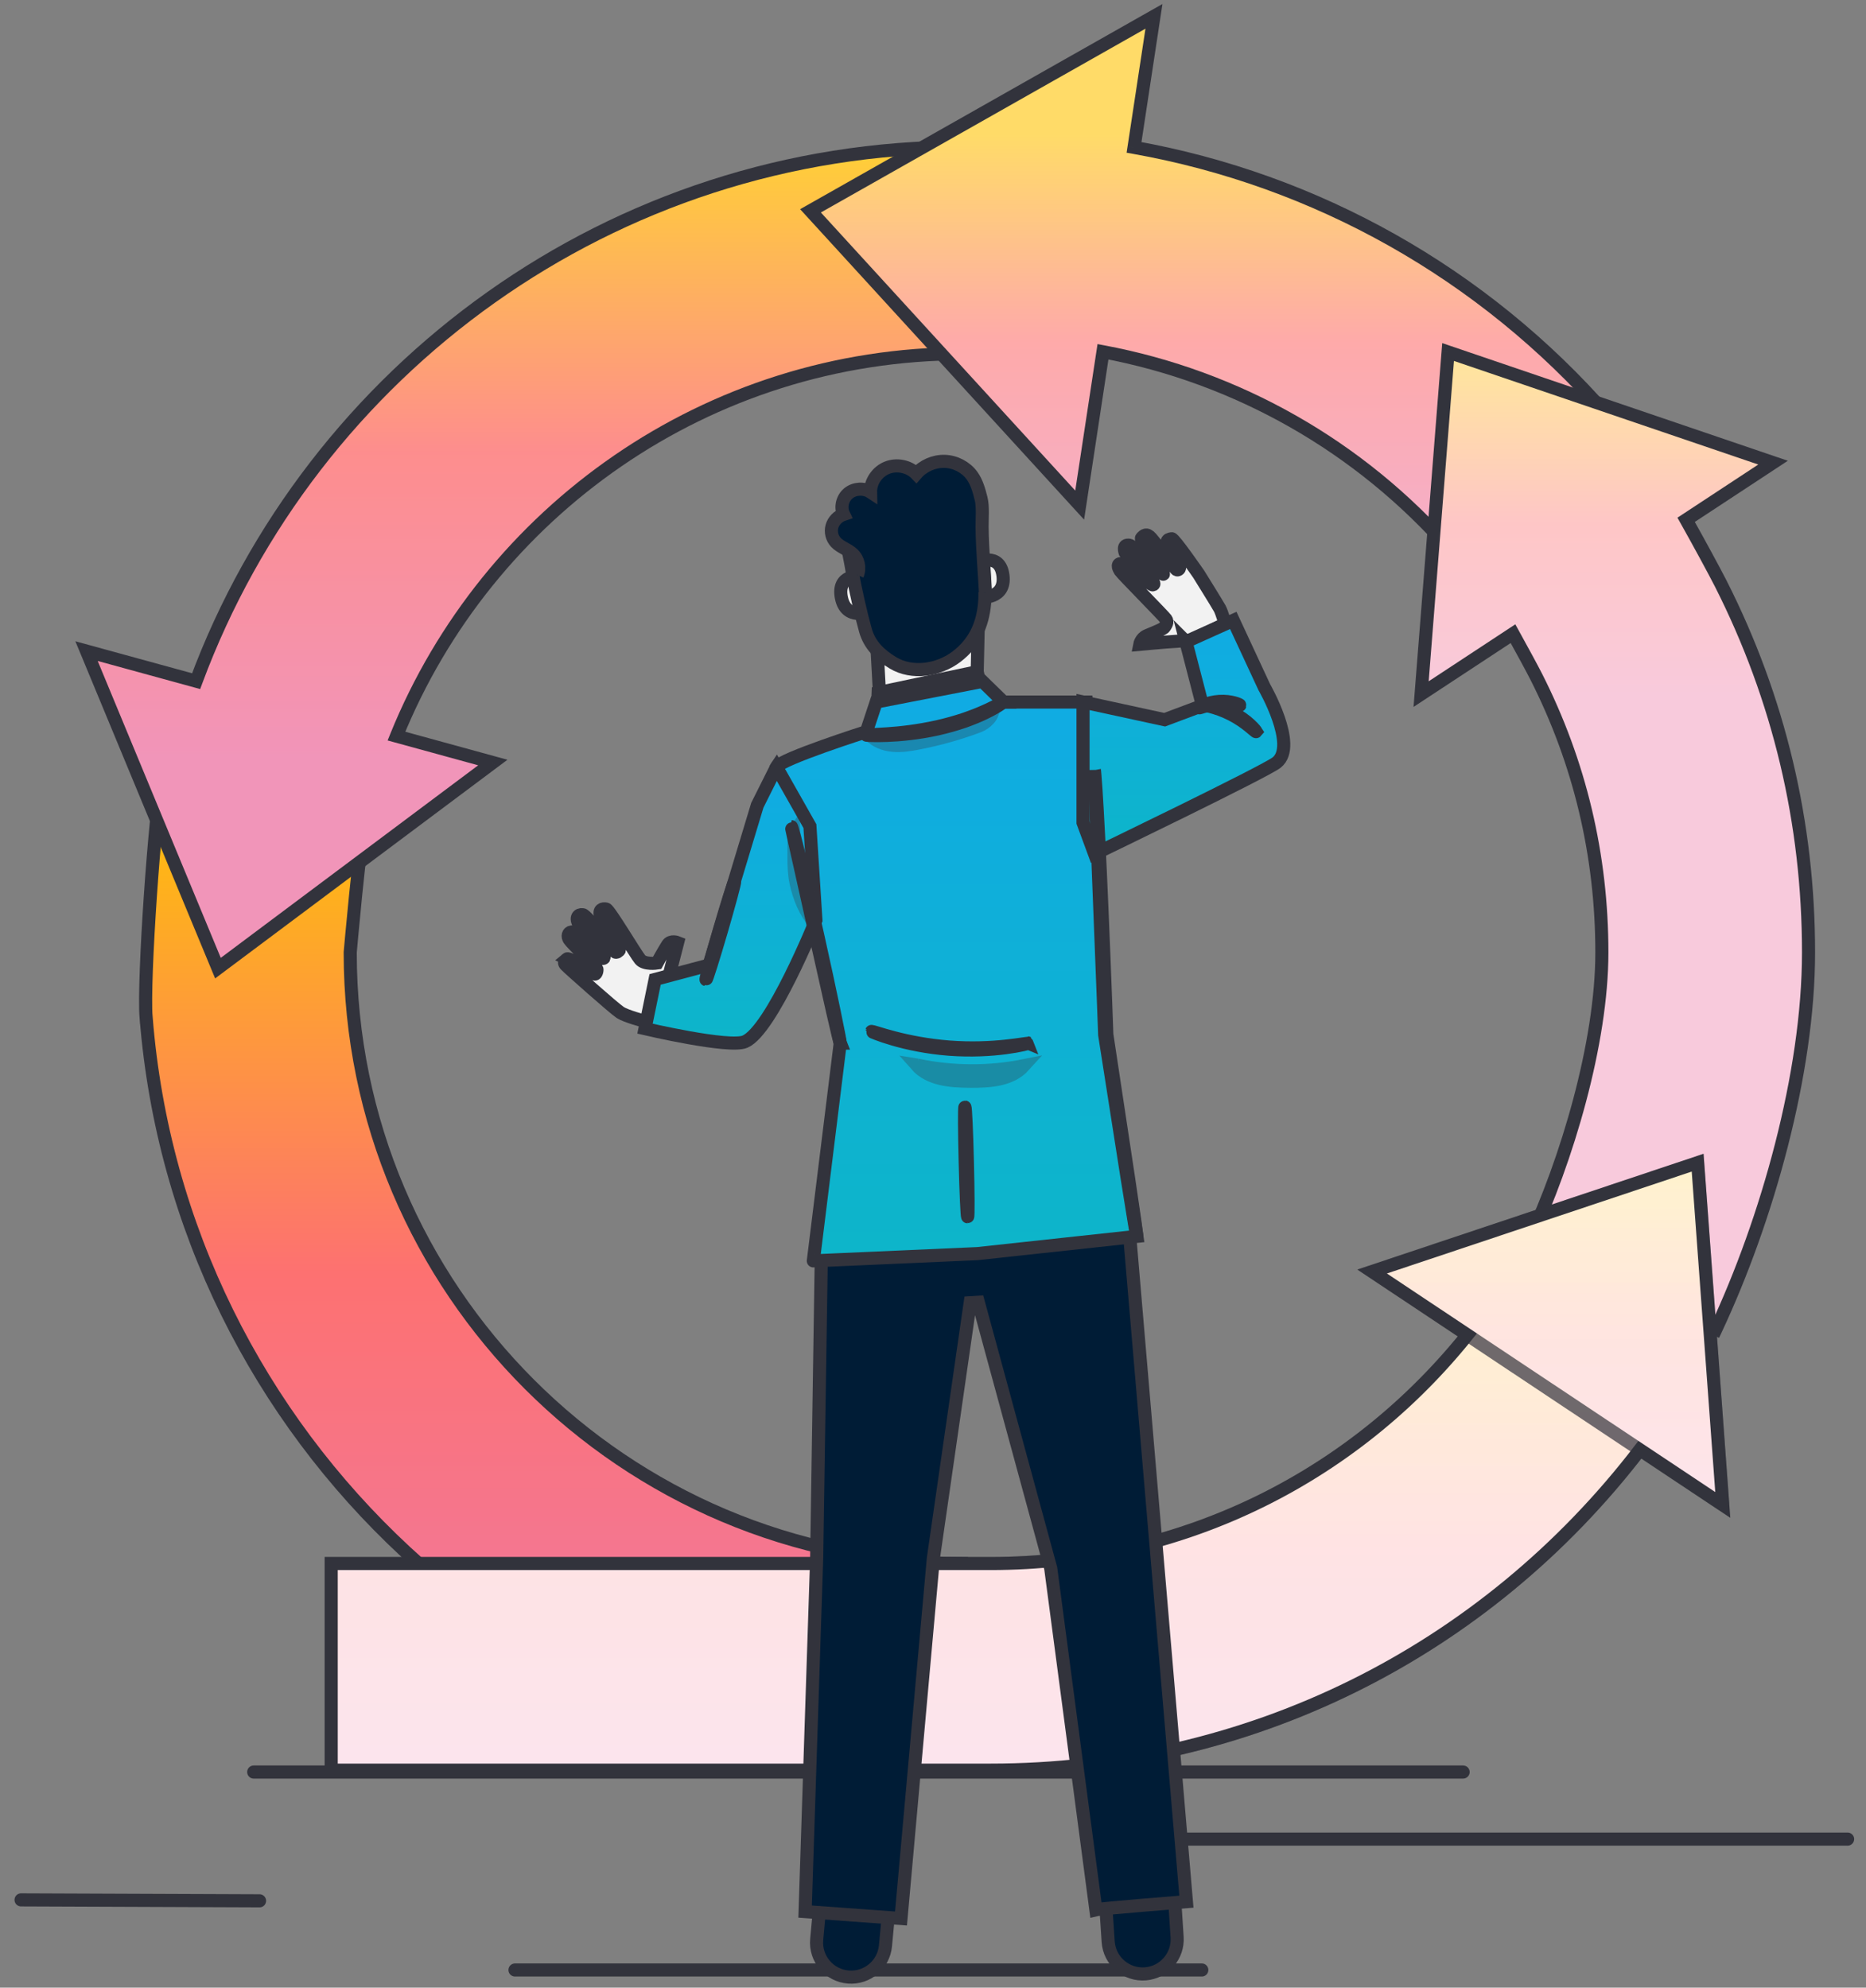 <?xml version="1.0" encoding="UTF-8"?> <svg xmlns="http://www.w3.org/2000/svg" width="107" height="114" viewBox="0 0 107 114" fill="none"><rect x="0" y="0" width="107" height="114" fill="#808080" stroke="none"/><path d="M66.561 105.48H105.945" stroke="#32333C" stroke-width="0.751" stroke-linecap="round"></path><path d="M29.53 112.986H68.914" stroke="#32333C" stroke-width="0.751" stroke-linecap="round"></path><path d="M1.208 108.965L14.883 109.019" stroke="#32333C" stroke-width="0.751" stroke-linecap="round"></path><path d="M14.548 101.633H83.898" stroke="#32333C" stroke-width="0.751" stroke-linecap="round"></path><path d="M8.379 58.351C10.285 82.478 30.524 101.526 55.131 101.526V89.675C35.805 89.675 20.082 73.952 20.082 54.626C20.082 54.626 20.611 48.512 20.979 46.67L9.311 44.477C8.885 46.568 8.209 56.225 8.376 58.351H8.379Z" fill="white"></path><path d="M8.379 58.351C10.285 82.478 30.524 101.526 55.131 101.526V89.675C35.805 89.675 20.082 73.952 20.082 54.626C20.082 54.626 20.611 48.512 20.979 46.67L9.311 44.477C8.885 46.568 8.209 56.225 8.376 58.351H8.379Z" fill="url(#paint0_linear_897_26967)"></path><path d="M8.379 58.351C10.285 82.478 30.524 101.526 55.131 101.526V89.675C35.805 89.675 20.082 73.952 20.082 54.626C20.082 54.626 20.611 48.512 20.979 46.67L9.311 44.477C8.885 46.568 8.209 56.225 8.376 58.351H8.379Z" stroke="#32333C" stroke-width="0.751"></path><path fill-rule="evenodd" clip-rule="evenodd" d="M11.246 39.067L4.961 37.344L12.498 55.526L28.259 43.733L22.733 42.218C27.935 29.369 40.545 20.286 55.237 20.286V8.432C35.091 8.432 17.872 21.199 11.246 39.067Z" fill="white"></path><path fill-rule="evenodd" clip-rule="evenodd" d="M11.246 39.067L4.961 37.344L12.498 55.526L28.259 43.733L22.733 42.218C27.935 29.369 40.545 20.286 55.237 20.286V8.432C35.091 8.432 17.872 21.199 11.246 39.067Z" fill="url(#paint1_linear_897_26967)" fill-opacity="0.8"></path><path d="M11.246 39.067L11.146 39.429L11.478 39.52L11.598 39.198L11.246 39.067ZM4.961 37.344L5.061 36.982L4.321 36.779L4.615 37.488L4.961 37.344ZM12.498 55.526L12.151 55.67L12.336 56.116L12.723 55.827L12.498 55.526ZM28.259 43.733L28.484 44.034L29.098 43.575L28.358 43.372L28.259 43.733ZM22.733 42.218L22.385 42.077L22.227 42.468L22.634 42.58L22.733 42.218ZM55.237 20.286V20.661H55.612V20.286H55.237ZM55.237 8.432H55.612V8.057H55.237V8.432ZM11.345 38.705L5.061 36.982L4.862 37.706L11.146 39.429L11.345 38.705ZM4.615 37.488L12.151 55.67L12.844 55.383L5.308 37.2L4.615 37.488ZM12.723 55.827L28.484 44.034L28.034 43.433L12.273 55.226L12.723 55.827ZM28.358 43.372L22.832 41.856L22.634 42.58L28.16 44.096L28.358 43.372ZM23.081 42.359C28.228 29.647 40.704 20.661 55.237 20.661V19.91C40.387 19.91 27.643 29.092 22.385 42.077L23.081 42.359ZM55.612 20.286V8.432H54.861V20.286H55.612ZM55.237 8.057C34.928 8.057 17.573 20.926 10.894 38.937L11.598 39.198C18.171 21.471 35.253 8.807 55.237 8.807V8.057Z" fill="#32333C"></path><path fill-rule="evenodd" clip-rule="evenodd" d="M46.476 12.092L61.911 28.971L63.247 20.175C70.927 21.611 77.975 25.59 83.202 31.567L83.201 31.569H83.204C83.203 31.569 83.203 31.568 83.202 31.567L92.124 23.77C85.04 15.668 75.456 10.312 65.028 8.454L66.17 0.937L46.476 12.092Z" fill="white"></path><path fill-rule="evenodd" clip-rule="evenodd" d="M46.476 12.092L61.911 28.971L63.247 20.175C70.927 21.611 77.975 25.59 83.202 31.567L83.201 31.569H83.204C83.203 31.569 83.203 31.568 83.202 31.567L92.124 23.77C85.04 15.668 75.456 10.312 65.028 8.454L66.17 0.937L46.476 12.092Z" fill="url(#paint2_linear_897_26967)" fill-opacity="0.6"></path><path d="M61.911 28.971L61.634 29.225L62.164 29.804L62.282 29.028L61.911 28.971ZM46.476 12.092L46.291 11.766L45.881 11.998L46.199 12.346L46.476 12.092ZM63.247 20.175L63.316 19.806L62.934 19.734L62.876 20.118L63.247 20.175ZM83.201 31.569L82.954 31.286L82.2 31.944H83.201V31.569ZM83.204 31.569V31.944H84.03L83.486 31.322L83.204 31.569ZM92.124 23.77L92.371 24.053L92.653 23.806L92.406 23.523L92.124 23.77ZM65.028 8.454L64.657 8.397L64.602 8.759L64.962 8.823L65.028 8.454ZM66.17 0.937L66.541 0.993L66.657 0.23L65.985 0.61L66.17 0.937ZM62.188 28.718L46.753 11.839L46.199 12.346L61.634 29.225L62.188 28.718ZM62.876 20.118L61.539 28.915L62.282 29.028L63.618 20.231L62.876 20.118ZM83.485 31.32C78.202 25.279 71.078 21.258 63.316 19.806L63.178 20.544C70.775 21.965 77.749 25.901 82.92 31.815L83.485 31.32ZM82.956 31.285L82.954 31.286L83.447 31.852L83.449 31.85L82.956 31.285ZM83.201 31.944H83.204V31.194H83.201V31.944ZM83.486 31.322V31.322C83.486 31.322 83.486 31.322 83.486 31.322C83.486 31.322 83.486 31.322 83.486 31.322C83.486 31.322 83.486 31.322 83.486 31.322C83.486 31.322 83.486 31.322 83.486 31.322C83.486 31.322 83.486 31.322 83.486 31.322C83.486 31.322 83.486 31.322 83.486 31.322C83.486 31.322 83.486 31.322 83.486 31.322C83.486 31.322 83.486 31.322 83.486 31.322C83.486 31.322 83.486 31.322 83.486 31.322C83.486 31.322 83.486 31.322 83.486 31.322V31.322C83.486 31.322 83.486 31.322 83.486 31.322C83.486 31.322 83.486 31.322 83.486 31.322V31.322C83.486 31.322 83.486 31.322 83.486 31.322L83.486 31.322C83.486 31.322 83.486 31.322 83.486 31.322C83.486 31.322 83.486 31.322 83.486 31.322L83.486 31.322C83.486 31.322 83.486 31.322 83.486 31.322C83.486 31.322 83.486 31.322 83.486 31.322C83.486 31.322 83.486 31.322 83.486 31.322C83.486 31.322 83.486 31.322 83.486 31.322V31.322C83.486 31.322 83.486 31.322 83.486 31.322C83.486 31.322 83.486 31.322 83.486 31.322C83.486 31.322 83.486 31.322 83.486 31.322C83.486 31.322 83.486 31.322 83.486 31.322C83.486 31.322 83.486 31.322 83.486 31.322C83.486 31.322 83.486 31.322 83.486 31.322C83.486 31.322 83.486 31.322 83.486 31.322C83.486 31.322 83.486 31.322 83.486 31.322C83.486 31.322 83.486 31.322 83.486 31.322C83.486 31.322 83.486 31.322 83.486 31.322V31.322C83.486 31.322 83.486 31.322 83.486 31.322C83.486 31.322 83.486 31.322 83.486 31.322V31.322C83.486 31.322 83.486 31.322 83.486 31.322L83.486 31.322C83.486 31.322 83.486 31.322 83.486 31.322C83.486 31.322 83.486 31.322 83.486 31.322L83.486 31.322C83.486 31.322 83.486 31.322 83.486 31.322V31.322C83.486 31.322 83.486 31.322 83.486 31.322C83.486 31.322 83.486 31.322 83.486 31.322V31.322C83.486 31.322 83.486 31.322 83.486 31.322C83.486 31.322 83.486 31.322 83.486 31.322C83.486 31.322 83.486 31.322 83.486 31.322C83.486 31.322 83.486 31.322 83.486 31.322C83.486 31.322 83.486 31.322 83.486 31.322C83.486 31.322 83.486 31.322 83.486 31.322C83.486 31.322 83.486 31.322 83.486 31.322C83.486 31.322 83.486 31.322 83.486 31.322C83.486 31.322 83.486 31.322 83.486 31.322C83.486 31.322 83.486 31.322 83.486 31.322V31.322C83.486 31.322 83.486 31.322 83.486 31.322C83.486 31.322 83.486 31.322 83.486 31.322C83.486 31.322 83.486 31.322 83.486 31.322C83.486 31.322 83.486 31.322 83.486 31.322L83.486 31.322C83.486 31.322 83.486 31.322 83.486 31.322C83.486 31.322 83.486 31.322 83.486 31.322L83.486 31.322C83.486 31.322 83.486 31.322 83.486 31.322V31.322C83.486 31.322 83.486 31.322 83.486 31.322C83.486 31.322 83.486 31.322 83.486 31.322V31.322C83.486 31.322 83.486 31.322 83.486 31.322C83.486 31.322 83.486 31.322 83.486 31.322C83.486 31.322 83.486 31.322 83.486 31.322C83.486 31.322 83.486 31.322 83.486 31.322C83.486 31.322 83.486 31.322 83.486 31.322C83.486 31.322 83.486 31.322 83.486 31.322C83.486 31.322 83.486 31.322 83.486 31.322C83.486 31.322 83.486 31.322 83.486 31.322C83.486 31.322 83.486 31.322 83.486 31.322C83.486 31.322 83.486 31.322 83.486 31.322V31.322C83.486 31.322 83.486 31.322 83.486 31.322C83.486 31.322 83.486 31.322 83.486 31.322C83.486 31.322 83.486 31.322 83.486 31.322C83.486 31.322 83.486 31.322 83.486 31.322L83.486 31.322C83.486 31.322 83.486 31.322 83.486 31.322C83.486 31.322 83.486 31.322 83.486 31.322L83.486 31.322C83.486 31.322 83.486 31.322 83.486 31.322V31.322C83.486 31.322 83.486 31.322 83.486 31.322C83.486 31.322 83.486 31.322 83.486 31.322C83.486 31.322 83.486 31.322 83.486 31.322C83.486 31.322 83.486 31.322 83.486 31.322C83.486 31.322 83.486 31.322 83.486 31.322C83.486 31.322 83.486 31.322 83.486 31.322C83.486 31.322 83.486 31.322 83.486 31.322C83.486 31.322 83.486 31.322 83.486 31.322C83.486 31.322 83.486 31.322 83.486 31.322C83.486 31.322 83.486 31.322 83.486 31.322C83.486 31.322 83.486 31.322 83.486 31.322C83.486 31.322 83.486 31.322 83.486 31.322C83.486 31.322 83.486 31.322 83.486 31.322V31.322C83.486 31.322 83.486 31.322 83.486 31.322C83.486 31.322 83.486 31.322 83.486 31.322C83.486 31.322 83.486 31.322 83.486 31.322C83.486 31.322 83.486 31.322 83.486 31.322L83.486 31.322C83.486 31.322 83.486 31.322 83.486 31.322V31.322C83.486 31.322 83.486 31.322 83.486 31.322C83.486 31.322 83.486 31.322 83.486 31.322V31.322C83.486 31.322 83.486 31.322 83.486 31.322C83.486 31.322 83.486 31.322 83.486 31.322C83.486 31.322 83.486 31.322 83.486 31.322C83.486 31.322 83.486 31.322 83.486 31.322L83.486 31.322C83.486 31.322 83.486 31.322 83.486 31.322C83.486 31.322 83.486 31.322 83.486 31.322C83.486 31.322 83.486 31.322 83.486 31.322C83.486 31.322 83.486 31.322 83.486 31.322C83.486 31.322 83.486 31.322 83.486 31.322C83.486 31.322 83.486 31.322 83.486 31.322C83.486 31.322 83.486 31.322 83.486 31.322C83.486 31.322 83.486 31.322 83.486 31.322C83.486 31.322 83.486 31.322 83.486 31.322C83.486 31.322 83.486 31.322 83.486 31.322L83.486 31.322C83.486 31.322 83.486 31.322 83.486 31.322C83.486 31.322 83.486 31.322 83.486 31.322L83.486 31.322C83.486 31.322 83.486 31.322 83.486 31.322V31.322C83.486 31.322 83.486 31.322 83.486 31.322C83.486 31.322 83.486 31.322 83.486 31.322V31.322C83.486 31.322 83.486 31.322 83.486 31.322C83.486 31.322 83.486 31.322 83.486 31.322C83.486 31.322 83.486 31.322 83.486 31.322C83.486 31.322 83.486 31.322 83.486 31.322L83.486 31.322C83.486 31.322 83.486 31.322 83.486 31.322C83.486 31.322 83.486 31.322 83.486 31.322C83.486 31.322 83.486 31.322 83.486 31.322C83.486 31.322 83.486 31.322 83.486 31.322C83.486 31.322 83.486 31.322 83.486 31.322V31.322C83.486 31.322 83.486 31.322 83.486 31.322C83.486 31.322 83.486 31.322 83.486 31.322C83.486 31.322 83.486 31.322 83.486 31.322C83.486 31.322 83.486 31.322 83.486 31.322L83.486 31.322C83.486 31.322 83.486 31.322 83.486 31.322C83.486 31.322 83.486 31.322 83.486 31.322L83.486 31.322C83.486 31.322 83.486 31.322 83.486 31.322V31.322C83.486 31.322 83.486 31.322 83.486 31.322C83.486 31.322 83.486 31.322 83.486 31.322V31.322C83.486 31.322 83.486 31.322 83.486 31.322C83.486 31.322 83.486 31.322 83.486 31.322C83.486 31.322 83.486 31.322 83.486 31.322C83.486 31.322 83.486 31.322 83.486 31.322C83.486 31.322 83.486 31.322 83.486 31.322C83.486 31.322 83.486 31.322 83.486 31.322C83.486 31.322 83.486 31.322 83.486 31.322C83.486 31.322 83.486 31.322 83.486 31.322C83.486 31.322 83.486 31.322 83.486 31.322C83.486 31.322 83.486 31.322 83.486 31.322C83.486 31.322 83.486 31.322 83.486 31.322C83.486 31.322 83.486 31.322 83.486 31.322C83.486 31.322 83.486 31.322 83.486 31.322C83.486 31.322 83.486 31.322 83.486 31.322C83.486 31.322 83.486 31.322 83.486 31.322L83.486 31.322C83.486 31.322 83.486 31.322 83.486 31.322C83.486 31.322 83.486 31.322 83.486 31.322C83.486 31.322 83.486 31.322 83.486 31.322C83.486 31.322 83.486 31.322 83.486 31.322V31.322C83.486 31.322 83.486 31.322 83.486 31.322C83.486 31.322 83.486 31.322 83.486 31.322V31.322C83.486 31.322 83.486 31.322 83.486 31.322L83.486 31.322C83.486 31.322 83.486 31.322 83.486 31.322C83.486 31.322 83.486 31.322 83.486 31.322C83.486 31.322 83.486 31.322 83.486 31.322C83.486 31.322 83.486 31.322 83.486 31.322C83.486 31.322 83.486 31.322 83.486 31.322C83.486 31.322 83.486 31.322 83.486 31.322C83.486 31.322 83.486 31.322 83.486 31.322C83.486 31.322 83.486 31.322 83.486 31.322C83.486 31.322 83.486 31.322 83.486 31.322C83.486 31.322 83.486 31.322 83.486 31.322C83.486 31.322 83.486 31.322 83.486 31.322C83.486 31.322 83.486 31.322 83.486 31.322C83.486 31.322 83.486 31.322 83.486 31.322L83.486 31.322C83.486 31.322 83.486 31.322 83.486 31.322C83.486 31.322 83.486 31.322 83.486 31.322C83.486 31.322 83.486 31.322 83.486 31.322C83.486 31.322 83.486 31.322 83.486 31.322V31.322C83.486 31.322 83.486 31.322 83.486 31.322C83.486 31.322 83.486 31.322 83.486 31.322V31.322C83.486 31.322 83.486 31.322 83.486 31.322L83.486 31.322C83.486 31.322 83.486 31.322 83.486 31.322C83.486 31.322 83.486 31.322 83.486 31.322C83.486 31.322 83.486 31.322 83.486 31.322C83.486 31.322 83.486 31.322 83.486 31.322C83.486 31.322 83.486 31.322 83.486 31.322C83.486 31.322 83.486 31.322 83.486 31.322C83.486 31.322 83.486 31.322 83.486 31.322C83.486 31.322 83.486 31.322 83.486 31.322C83.486 31.321 83.486 31.321 83.486 31.321C83.486 31.321 83.486 31.321 83.486 31.321C83.486 31.321 83.486 31.321 83.486 31.321C83.486 31.321 83.486 31.321 83.486 31.321C83.486 31.321 83.486 31.321 83.486 31.321L83.486 31.321C83.486 31.321 83.486 31.321 83.486 31.321V31.321C83.486 31.321 83.486 31.321 83.486 31.321C83.486 31.321 83.486 31.321 83.486 31.321V31.321C83.486 31.321 83.486 31.321 83.486 31.321C83.486 31.321 83.486 31.321 83.486 31.321V31.321C83.486 31.321 83.486 31.321 83.486 31.321L83.486 31.321C83.486 31.321 83.486 31.321 83.486 31.321C83.486 31.321 83.486 31.321 83.486 31.321C83.486 31.321 83.486 31.321 83.486 31.321C83.486 31.321 83.486 31.321 83.486 31.321V31.321C83.486 31.321 83.486 31.321 83.486 31.321C83.486 31.321 83.486 31.321 83.486 31.321C83.486 31.321 83.486 31.321 83.486 31.321C83.486 31.321 83.486 31.321 83.486 31.321C83.486 31.321 83.486 31.321 83.486 31.321C83.486 31.321 83.486 31.321 83.486 31.321C83.486 31.321 83.486 31.321 83.486 31.321C83.486 31.321 83.486 31.321 83.486 31.321C83.486 31.321 83.486 31.321 83.486 31.321C83.486 31.321 83.486 31.321 83.486 31.321V31.321C83.486 31.321 83.486 31.321 83.486 31.321C83.486 31.321 83.486 31.321 83.486 31.321V31.321C83.486 31.321 83.486 31.321 83.486 31.321L83.486 31.321C83.486 31.321 83.486 31.321 83.486 31.321C83.486 31.321 83.486 31.321 83.486 31.321L83.486 31.321C83.486 31.321 83.486 31.321 83.486 31.321C83.486 31.321 83.486 31.321 83.486 31.321C83.486 31.321 83.486 31.321 83.486 31.321C83.486 31.321 83.486 31.321 83.486 31.321V31.321C83.486 31.321 83.486 31.321 83.486 31.321C83.486 31.321 83.486 31.321 83.486 31.321C83.486 31.321 83.486 31.321 83.486 31.321C83.486 31.321 83.486 31.321 83.486 31.321C83.486 31.321 83.486 31.321 83.486 31.321C83.486 31.321 83.486 31.321 83.486 31.321C83.486 31.321 83.486 31.321 83.486 31.321C83.486 31.321 83.486 31.321 83.486 31.321C83.486 31.321 83.486 31.321 83.486 31.321C83.486 31.321 83.486 31.321 83.486 31.321V31.321C83.486 31.321 83.486 31.321 83.486 31.321C83.486 31.321 83.486 31.321 83.486 31.321V31.321C83.486 31.321 83.486 31.321 83.486 31.321L83.486 31.321C83.486 31.321 83.486 31.321 83.486 31.321C83.486 31.321 83.486 31.321 83.486 31.321L83.486 31.321C83.486 31.321 83.486 31.321 83.486 31.321C83.486 31.321 83.486 31.321 83.486 31.321C83.486 31.321 83.486 31.321 83.486 31.321C83.486 31.321 83.486 31.321 83.486 31.321V31.321C83.486 31.321 83.486 31.321 83.486 31.321C83.486 31.321 83.486 31.321 83.486 31.321C83.486 31.321 83.486 31.321 83.486 31.321C83.486 31.321 83.486 31.321 83.486 31.321C83.486 31.321 83.486 31.321 83.486 31.321C83.486 31.321 83.486 31.321 83.486 31.321C83.486 31.321 83.486 31.321 83.486 31.321C83.486 31.321 83.486 31.321 83.486 31.321C83.486 31.321 83.486 31.321 83.486 31.321C83.486 31.321 83.486 31.321 83.486 31.321V31.321C83.486 31.321 83.486 31.321 83.486 31.321C83.486 31.321 83.486 31.321 83.486 31.321C83.486 31.321 83.486 31.321 83.486 31.321C83.486 31.321 83.486 31.321 83.486 31.321L83.486 31.321C83.486 31.321 83.486 31.321 83.486 31.321C83.486 31.321 83.486 31.321 83.486 31.321L83.486 31.321C83.486 31.321 83.486 31.321 83.486 31.321V31.321C83.486 31.321 83.486 31.321 83.486 31.321C83.486 31.321 83.486 31.321 83.486 31.321V31.321C83.486 31.321 83.486 31.321 83.486 31.321C83.486 31.321 83.486 31.321 83.486 31.321C83.486 31.321 83.486 31.321 83.486 31.321C83.486 31.321 83.486 31.321 83.486 31.321C83.486 31.321 83.486 31.321 83.486 31.321C83.486 31.321 83.486 31.321 83.486 31.321C83.486 31.321 83.486 31.321 83.486 31.321C83.486 31.321 83.486 31.321 83.486 31.321C83.486 31.321 83.486 31.321 83.486 31.321C83.486 31.321 83.486 31.321 83.486 31.321V31.321C83.486 31.321 83.486 31.321 83.486 31.321C83.486 31.321 83.486 31.321 83.486 31.321C83.486 31.321 83.486 31.321 83.486 31.321C83.486 31.321 83.486 31.321 83.486 31.321L83.486 31.321C83.486 31.321 83.486 31.321 83.486 31.321C83.486 31.321 83.486 31.321 83.486 31.321L83.486 31.321C83.486 31.321 83.486 31.321 83.486 31.321V31.321C83.486 31.321 83.486 31.321 83.486 31.321C83.486 31.321 83.486 31.321 83.486 31.321C83.486 31.321 83.486 31.321 83.486 31.321C83.486 31.321 83.486 31.321 83.486 31.321C83.486 31.321 83.486 31.321 83.486 31.321C83.486 31.321 83.486 31.321 83.486 31.321C83.486 31.321 83.486 31.321 83.486 31.321C83.486 31.321 83.486 31.321 83.486 31.321C83.486 31.321 83.486 31.321 83.486 31.321C83.486 31.321 83.486 31.321 83.486 31.321C83.486 31.321 83.486 31.321 83.486 31.321C83.486 31.321 83.486 31.321 83.486 31.321C83.486 31.321 83.486 31.321 83.486 31.321V31.321C83.486 31.321 83.486 31.321 83.486 31.321C83.486 31.321 83.486 31.321 83.486 31.321C83.486 31.321 83.486 31.321 83.486 31.321C83.486 31.321 83.486 31.321 83.486 31.321L83.486 31.321C83.486 31.321 83.486 31.321 83.485 31.321C83.485 31.321 83.485 31.321 83.485 31.321L83.485 31.321C83.485 31.321 83.485 31.321 83.485 31.321V31.321C83.485 31.321 83.485 31.321 83.485 31.321C83.485 31.321 83.485 31.321 83.485 31.321C83.485 31.321 83.485 31.321 83.485 31.321C83.485 31.321 83.485 31.321 83.485 31.321L83.485 31.321C83.485 31.321 83.485 31.321 83.485 31.321C83.485 31.321 83.485 31.321 83.485 31.321C83.485 31.321 83.485 31.321 83.485 31.321C83.485 31.321 83.485 31.321 83.485 31.321C83.485 31.321 83.485 31.321 83.485 31.321C83.485 31.321 83.485 31.321 83.485 31.321C83.485 31.321 83.485 31.321 83.485 31.321C83.485 31.321 83.485 31.321 83.485 31.321C83.485 31.321 83.485 31.321 83.485 31.321C83.485 31.321 83.485 31.321 83.485 31.321C83.485 31.321 83.485 31.321 83.485 31.321C83.485 31.321 83.485 31.321 83.485 31.321C83.485 31.321 83.485 31.321 83.485 31.321L83.485 31.321C83.485 31.321 83.485 31.321 83.485 31.321V31.321C83.485 31.321 83.485 31.321 83.485 31.321C83.485 31.321 83.485 31.321 83.485 31.321V31.321C83.485 31.321 83.485 31.321 83.485 31.321C83.485 31.321 83.485 31.321 83.485 31.321C83.485 31.321 83.485 31.321 83.485 31.321C83.485 31.321 83.485 31.321 83.485 31.321L83.485 31.321C83.485 31.321 83.485 31.321 83.485 31.321C83.485 31.321 83.485 31.321 83.485 31.321C83.485 31.321 83.485 31.321 83.485 31.321C83.485 31.321 83.485 31.321 83.485 31.321C83.485 31.321 83.485 31.321 83.485 31.321C83.485 31.321 83.485 31.321 83.485 31.321C83.485 31.321 83.485 31.321 83.485 31.321C83.485 31.321 83.485 31.321 83.485 31.321C83.485 31.321 83.485 31.321 83.485 31.321C83.485 31.321 83.485 31.321 83.485 31.321L83.485 31.321C83.485 31.321 83.485 31.321 83.485 31.321C83.485 31.321 83.485 31.321 83.485 31.321L83.485 31.321C83.485 31.321 83.485 31.321 83.485 31.321V31.321C83.485 31.321 83.485 31.321 83.485 31.321C83.485 31.321 83.485 31.321 83.485 31.321V31.321C83.485 31.321 83.485 31.321 83.485 31.321C83.485 31.321 83.485 31.321 83.485 31.321C83.485 31.321 83.485 31.321 83.485 31.321C83.485 31.321 83.485 31.321 83.485 31.321L83.485 31.321C83.485 31.321 83.485 31.321 83.485 31.321C83.485 31.321 83.485 31.321 83.485 31.321C83.485 31.321 83.485 31.321 83.485 31.321C83.485 31.321 83.485 31.321 83.485 31.321C83.485 31.321 83.485 31.321 83.485 31.321V31.321C83.485 31.321 83.485 31.321 83.485 31.321C83.485 31.321 83.485 31.321 83.485 31.321C83.485 31.321 83.485 31.321 83.485 31.321C83.485 31.321 83.485 31.321 83.485 31.321L83.485 31.321C83.485 31.321 83.485 31.321 83.485 31.321C83.485 31.321 83.485 31.321 83.485 31.321L83.485 31.321C83.485 31.321 83.485 31.321 83.485 31.321V31.321C83.485 31.321 83.485 31.321 83.485 31.321C83.485 31.321 83.485 31.321 83.485 31.321V31.321C83.485 31.321 83.485 31.321 83.485 31.321L83.485 31.321C83.485 31.321 83.485 31.321 83.485 31.321C83.485 31.321 83.485 31.321 83.485 31.321C83.485 31.321 83.485 31.321 83.485 31.321C83.485 31.321 83.485 31.321 83.485 31.321C83.485 31.321 83.485 31.321 83.485 31.321C83.485 31.321 83.485 31.321 83.485 31.321C83.485 31.321 83.485 31.321 83.485 31.321C83.485 31.321 83.485 31.321 83.485 31.321C83.485 31.321 83.485 31.321 83.485 31.321C83.485 31.321 83.485 31.321 83.485 31.321C83.485 31.321 83.485 31.321 83.485 31.321C83.485 31.321 83.485 31.321 83.485 31.321C83.485 31.321 83.485 31.321 83.485 31.321L83.485 31.321C83.485 31.321 83.485 31.321 83.485 31.321C83.485 31.321 83.485 31.321 83.485 31.321C83.485 31.321 83.485 31.321 83.485 31.321C83.485 31.321 83.485 31.321 83.485 31.321V31.321C83.485 31.321 83.485 31.321 83.485 31.321C83.485 31.321 83.485 31.321 83.485 31.321V31.321C83.485 31.321 83.485 31.321 83.485 31.321L83.485 31.321C83.485 31.321 83.485 31.321 83.485 31.321C83.485 31.321 83.485 31.321 83.485 31.321C83.485 31.321 83.485 31.321 83.485 31.321C83.485 31.321 83.485 31.321 83.485 31.321C83.485 31.321 83.485 31.321 83.485 31.321C83.485 31.321 83.485 31.321 83.485 31.321C83.485 31.321 83.485 31.321 83.485 31.321C83.485 31.321 83.485 31.321 83.485 31.321C83.485 31.321 83.485 31.321 83.485 31.321C83.485 31.321 83.485 31.321 83.485 31.321C83.485 31.321 83.485 31.321 83.485 31.321C83.485 31.321 83.485 31.321 83.485 31.321C83.485 31.321 83.485 31.321 83.485 31.321L83.485 31.321C83.485 31.321 83.485 31.321 83.485 31.321V31.321C83.485 31.321 83.485 31.321 83.485 31.321C83.485 31.321 83.485 31.321 83.485 31.321V31.321C83.485 31.321 83.485 31.321 83.485 31.321C83.485 31.321 83.485 31.321 83.485 31.321V31.321C83.485 31.321 83.485 31.321 83.485 31.321L83.485 31.321C83.485 31.321 83.485 31.321 83.485 31.321C83.485 31.321 83.485 31.321 83.485 31.321C83.485 31.321 83.485 31.321 83.485 31.321C83.485 31.321 83.485 31.321 83.485 31.321C83.485 31.321 83.485 31.321 83.485 31.321C83.485 31.321 83.485 31.321 83.485 31.321C83.485 31.321 83.485 31.321 83.485 31.321C83.485 31.321 83.485 31.321 83.485 31.321C83.485 31.321 83.485 31.321 83.485 31.321C83.485 31.321 83.485 31.321 83.485 31.321C83.485 31.321 83.485 31.321 83.485 31.321C83.485 31.321 83.485 31.321 83.485 31.321C83.485 31.321 83.485 31.321 83.485 31.321C83.485 31.321 83.485 31.321 83.485 31.321C83.485 31.321 83.485 31.321 83.485 31.321V31.321C83.485 31.321 83.485 31.321 83.485 31.321C83.485 31.321 83.485 31.321 83.485 31.321V31.321C83.485 31.321 83.485 31.321 83.485 31.321L83.485 31.321C83.485 31.321 83.485 31.321 83.485 31.321C83.485 31.321 83.485 31.321 83.485 31.321L83.485 31.321C83.485 31.321 83.485 31.321 83.485 31.321C83.485 31.321 83.485 31.321 83.485 31.321C83.485 31.321 83.485 31.321 83.485 31.321C83.485 31.321 83.485 31.321 83.485 31.321L82.92 31.814V31.814C82.92 31.814 82.92 31.814 82.92 31.814C82.92 31.814 82.92 31.814 82.92 31.814C82.92 31.814 82.92 31.814 82.92 31.814C82.92 31.814 82.92 31.814 82.92 31.814C82.92 31.814 82.92 31.814 82.92 31.814C82.92 31.814 82.92 31.814 82.92 31.814C82.92 31.814 82.92 31.814 82.92 31.814C82.92 31.814 82.92 31.814 82.92 31.814C82.92 31.814 82.92 31.814 82.92 31.814C82.92 31.814 82.92 31.814 82.92 31.814V31.814C82.92 31.814 82.92 31.814 82.92 31.814C82.92 31.814 82.92 31.814 82.92 31.814V31.814C82.92 31.814 82.92 31.814 82.92 31.814L82.92 31.814C82.92 31.814 82.92 31.814 82.92 31.814C82.92 31.814 82.92 31.814 82.92 31.814L82.92 31.814C82.92 31.814 82.92 31.814 82.92 31.814C82.92 31.814 82.92 31.814 82.92 31.814C82.92 31.814 82.92 31.814 82.92 31.814C82.92 31.814 82.92 31.814 82.92 31.814V31.814C82.92 31.814 82.92 31.814 82.92 31.814C82.92 31.814 82.92 31.814 82.92 31.814C82.92 31.814 82.92 31.814 82.92 31.814C82.92 31.814 82.92 31.814 82.92 31.814C82.92 31.814 82.92 31.814 82.92 31.814C82.92 31.814 82.92 31.814 82.92 31.814C82.92 31.814 82.92 31.814 82.92 31.814C82.92 31.814 82.92 31.814 82.92 31.814C82.92 31.814 82.92 31.814 82.92 31.814C82.92 31.814 82.92 31.814 82.92 31.814V31.815C82.92 31.815 82.92 31.815 82.92 31.815C82.92 31.815 82.92 31.815 82.92 31.815V31.815C82.92 31.815 82.92 31.815 82.92 31.815L82.92 31.815C82.92 31.815 82.92 31.815 82.92 31.815C82.92 31.815 82.92 31.815 82.92 31.815L82.92 31.815C82.92 31.815 82.92 31.815 82.92 31.815V31.815C82.92 31.815 82.92 31.815 82.92 31.815C82.92 31.815 82.92 31.815 82.92 31.815V31.815C82.92 31.815 82.92 31.815 82.92 31.815C82.92 31.815 82.92 31.815 82.92 31.815C82.92 31.815 82.92 31.815 82.92 31.815C82.92 31.815 82.92 31.815 82.92 31.815C82.92 31.815 82.92 31.815 82.92 31.815C82.92 31.815 82.92 31.815 82.92 31.815C82.92 31.815 82.92 31.815 82.92 31.815C82.92 31.815 82.92 31.815 82.92 31.815C82.92 31.815 82.92 31.815 82.92 31.815C82.92 31.815 82.92 31.815 82.92 31.815V31.815C82.92 31.815 82.92 31.815 82.92 31.815C82.92 31.815 82.92 31.815 82.92 31.815C82.92 31.815 82.92 31.815 82.92 31.815C82.92 31.815 82.92 31.815 82.92 31.815L82.92 31.815C82.92 31.815 82.92 31.815 82.92 31.815C82.92 31.815 82.92 31.815 82.92 31.815L82.92 31.815C82.92 31.815 82.92 31.815 82.92 31.815V31.815C82.92 31.815 82.92 31.815 82.92 31.815C82.92 31.815 82.92 31.815 82.92 31.815V31.815C82.92 31.815 82.92 31.815 82.92 31.815C82.92 31.815 82.92 31.815 82.92 31.815C82.92 31.815 82.92 31.815 82.92 31.815C82.92 31.815 82.92 31.815 82.92 31.815C82.92 31.815 82.92 31.815 82.92 31.815C82.92 31.815 82.92 31.815 82.92 31.815C82.92 31.815 82.92 31.815 82.92 31.815C82.92 31.815 82.92 31.815 82.92 31.815C82.92 31.815 82.92 31.815 82.92 31.815C82.92 31.815 82.92 31.815 82.92 31.815V31.815C82.92 31.815 82.92 31.815 82.92 31.815C82.92 31.815 82.92 31.815 82.92 31.815C82.92 31.815 82.92 31.815 82.92 31.815C82.92 31.815 82.92 31.815 82.92 31.815L82.92 31.815C82.92 31.815 82.92 31.815 82.92 31.815C82.92 31.815 82.92 31.815 82.92 31.815L82.92 31.815C82.92 31.815 82.92 31.815 82.92 31.815V31.815C82.92 31.815 82.92 31.815 82.92 31.815C82.92 31.815 82.92 31.815 82.92 31.815C82.92 31.815 82.92 31.815 82.92 31.815C82.92 31.815 82.92 31.815 82.92 31.815C82.92 31.815 82.92 31.815 82.92 31.815C82.92 31.815 82.92 31.815 82.92 31.815C82.92 31.815 82.92 31.815 82.92 31.815C82.92 31.815 82.92 31.815 82.92 31.815C82.92 31.815 82.92 31.815 82.92 31.815C82.92 31.815 82.92 31.815 82.92 31.815C82.92 31.815 82.92 31.815 82.92 31.815C82.92 31.815 82.92 31.815 82.92 31.815C82.92 31.815 82.92 31.815 82.92 31.815V31.815C82.92 31.815 82.92 31.815 82.92 31.815C82.92 31.815 82.92 31.815 82.92 31.815C82.92 31.815 82.92 31.815 82.92 31.815C82.92 31.815 82.92 31.815 82.92 31.815L82.92 31.815C82.92 31.815 82.92 31.815 82.92 31.815V31.815C82.92 31.815 82.92 31.815 82.92 31.815C82.92 31.815 82.92 31.815 82.92 31.815V31.815C82.92 31.815 82.92 31.815 82.92 31.815C82.92 31.815 82.92 31.815 82.92 31.815C82.92 31.815 82.92 31.815 82.92 31.815C82.92 31.815 82.92 31.815 82.92 31.815L82.92 31.815C82.92 31.815 82.92 31.815 82.92 31.815C82.92 31.815 82.92 31.815 82.92 31.815C82.92 31.815 82.92 31.815 82.92 31.815C82.92 31.815 82.92 31.815 82.92 31.815C82.92 31.815 82.92 31.815 82.92 31.815C82.92 31.815 82.92 31.815 82.92 31.815C82.92 31.815 82.92 31.815 82.92 31.815C82.92 31.815 82.92 31.815 82.92 31.815C82.92 31.815 82.92 31.815 82.92 31.815C82.92 31.815 82.92 31.815 82.92 31.815L82.92 31.815C82.92 31.815 82.92 31.815 82.92 31.815C82.92 31.815 82.92 31.815 82.92 31.815L82.92 31.815C82.92 31.815 82.92 31.815 82.92 31.815V31.815C82.92 31.815 82.92 31.815 82.92 31.815C82.92 31.815 82.92 31.815 82.92 31.815V31.815C82.92 31.815 82.92 31.815 82.92 31.815C82.92 31.815 82.92 31.815 82.92 31.815C82.92 31.815 82.92 31.815 82.92 31.815C82.92 31.815 82.92 31.815 82.92 31.815L82.92 31.815C82.92 31.815 82.92 31.815 82.92 31.815C82.92 31.815 82.92 31.815 82.92 31.815C82.92 31.815 82.92 31.815 82.92 31.815C82.92 31.815 82.92 31.815 82.92 31.815C82.92 31.815 82.92 31.815 82.92 31.815V31.815C82.92 31.815 82.92 31.815 82.92 31.815C82.92 31.815 82.92 31.815 82.92 31.815C82.92 31.815 82.92 31.815 82.92 31.815C82.92 31.815 82.92 31.815 82.92 31.815L82.92 31.815C82.92 31.815 82.92 31.815 82.92 31.815C82.92 31.815 82.92 31.815 82.92 31.815L82.92 31.815C82.92 31.815 82.92 31.815 82.92 31.815V31.815C82.92 31.815 82.92 31.815 82.92 31.815C82.92 31.815 82.92 31.815 82.92 31.815V31.815C82.92 31.815 82.92 31.815 82.92 31.815C82.92 31.815 82.92 31.815 82.92 31.815C82.92 31.815 82.92 31.815 82.92 31.815C82.92 31.815 82.92 31.815 82.92 31.815C82.92 31.815 82.92 31.815 82.92 31.815C82.92 31.815 82.92 31.815 82.92 31.815C82.92 31.815 82.92 31.815 82.92 31.815C82.92 31.815 82.92 31.815 82.92 31.815C82.92 31.815 82.92 31.815 82.92 31.815C82.92 31.815 82.92 31.815 82.92 31.815C82.92 31.815 82.92 31.815 82.92 31.815C82.92 31.815 82.92 31.815 82.92 31.815C82.92 31.815 82.92 31.815 82.92 31.815C82.92 31.815 82.92 31.815 82.92 31.815C82.92 31.815 82.92 31.815 82.92 31.815L82.92 31.815C82.92 31.815 82.92 31.815 82.92 31.815C82.92 31.815 82.92 31.815 82.92 31.815C82.92 31.815 82.92 31.815 82.92 31.815C82.92 31.815 82.92 31.815 82.92 31.815V31.815C82.92 31.815 82.92 31.815 82.92 31.815C82.92 31.815 82.92 31.815 82.92 31.815V31.815C82.92 31.815 82.92 31.815 82.92 31.815L82.92 31.815C82.92 31.815 82.92 31.815 82.92 31.815C82.92 31.815 82.92 31.815 82.92 31.815C82.92 31.815 82.92 31.815 82.92 31.815C82.92 31.815 82.92 31.815 82.92 31.815C82.92 31.815 82.92 31.815 82.92 31.815C82.92 31.815 82.92 31.815 82.92 31.815C82.92 31.815 82.92 31.815 82.92 31.815C82.92 31.815 82.92 31.815 82.92 31.815C82.92 31.815 82.92 31.815 82.92 31.815C82.92 31.815 82.92 31.815 82.92 31.815C82.92 31.815 82.92 31.815 82.92 31.815C82.92 31.815 82.92 31.815 82.92 31.815C82.92 31.815 82.92 31.815 82.92 31.815L82.92 31.815C82.92 31.815 82.92 31.815 82.92 31.815C82.92 31.815 82.92 31.815 82.92 31.815C82.92 31.815 82.92 31.815 82.92 31.815C82.92 31.815 82.92 31.815 82.92 31.815V31.815C82.92 31.815 82.92 31.815 82.92 31.815C82.92 31.815 82.92 31.815 82.92 31.815V31.815C82.92 31.815 82.92 31.815 82.92 31.815L82.92 31.815C82.92 31.815 82.92 31.815 82.92 31.815C82.92 31.815 82.92 31.815 82.92 31.815C82.92 31.815 82.92 31.815 82.92 31.815C82.92 31.815 82.92 31.815 82.92 31.815C82.92 31.815 82.92 31.815 82.92 31.815C82.92 31.815 82.92 31.815 82.92 31.815C82.92 31.815 82.92 31.815 82.92 31.815C82.92 31.815 82.92 31.815 82.92 31.815C82.92 31.815 82.92 31.815 82.92 31.815C82.92 31.815 82.92 31.815 82.92 31.815C82.92 31.815 82.92 31.815 82.92 31.815C82.92 31.815 82.92 31.815 82.92 31.815C82.92 31.815 82.92 31.815 82.92 31.815L82.92 31.815C82.92 31.815 82.92 31.815 82.92 31.815V31.815C82.92 31.815 82.92 31.815 82.92 31.815C82.92 31.815 82.92 31.815 82.92 31.815V31.815C82.92 31.815 82.92 31.815 82.92 31.815C82.92 31.815 82.92 31.815 82.92 31.815V31.815C82.92 31.815 82.92 31.815 82.92 31.815L82.92 31.815C82.92 31.815 82.92 31.815 82.92 31.815C82.92 31.815 82.92 31.815 82.92 31.815C82.92 31.815 82.92 31.815 82.92 31.815C82.92 31.815 82.92 31.815 82.92 31.815V31.815C82.92 31.815 82.92 31.815 82.92 31.815C82.92 31.815 82.92 31.815 82.92 31.815C82.92 31.815 82.92 31.815 82.92 31.815C82.92 31.815 82.92 31.815 82.92 31.815C82.92 31.815 82.92 31.815 82.92 31.815C82.92 31.815 82.92 31.815 82.92 31.815C82.92 31.815 82.92 31.815 82.92 31.815C82.92 31.815 82.92 31.815 82.92 31.815C82.92 31.815 82.92 31.815 82.92 31.815C82.92 31.815 82.92 31.815 82.92 31.815V31.815C82.92 31.815 82.92 31.815 82.92 31.815C82.92 31.815 82.92 31.815 82.92 31.815V31.815C82.92 31.815 82.92 31.815 82.92 31.815L82.92 31.815C82.92 31.815 82.92 31.815 82.92 31.815C82.92 31.815 82.92 31.815 82.92 31.815L82.92 31.815C82.92 31.815 82.92 31.815 82.92 31.815C82.92 31.815 82.92 31.815 82.92 31.815C82.92 31.815 82.92 31.815 82.92 31.815C82.92 31.815 82.92 31.815 82.92 31.815V31.815C82.921 31.815 82.921 31.815 82.921 31.815C82.921 31.815 82.921 31.815 82.921 31.815C82.921 31.815 82.921 31.815 82.921 31.815C82.921 31.815 82.921 31.815 82.921 31.815C82.921 31.815 82.921 31.815 82.921 31.815C82.921 31.815 82.921 31.815 82.921 31.815C82.921 31.815 82.921 31.815 82.921 31.815C82.921 31.815 82.921 31.815 82.921 31.815C82.921 31.815 82.921 31.815 82.921 31.815C82.921 31.815 82.921 31.815 82.921 31.815V31.815C82.921 31.815 82.921 31.815 82.921 31.815C82.921 31.815 82.921 31.815 82.921 31.815V31.815C82.921 31.815 82.921 31.815 82.921 31.815L82.921 31.815C82.921 31.815 82.921 31.815 82.921 31.815C82.921 31.815 82.921 31.815 82.921 31.815L82.921 31.815C82.921 31.815 82.921 31.815 82.921 31.815C82.921 31.815 82.921 31.815 82.921 31.815C82.921 31.815 82.921 31.815 82.921 31.815C82.921 31.815 82.921 31.815 82.921 31.815V31.815C82.921 31.815 82.921 31.815 82.921 31.815C82.921 31.815 82.921 31.815 82.921 31.815C82.921 31.815 82.921 31.815 82.921 31.815C82.921 31.815 82.921 31.815 82.921 31.815C82.921 31.815 82.921 31.815 82.921 31.815C82.921 31.815 82.921 31.815 82.921 31.815C82.921 31.815 82.921 31.815 82.921 31.815C82.921 31.815 82.921 31.815 82.921 31.815C82.921 31.815 82.921 31.815 82.921 31.815C82.921 31.815 82.921 31.815 82.921 31.815V31.815C82.921 31.815 82.921 31.815 82.921 31.815C82.921 31.815 82.921 31.815 82.921 31.815C82.921 31.815 82.921 31.815 82.921 31.815C82.921 31.815 82.921 31.815 82.921 31.815L82.921 31.815C82.921 31.815 82.921 31.815 82.921 31.815C82.921 31.815 82.921 31.815 82.921 31.815L82.921 31.815C82.921 31.815 82.921 31.815 82.921 31.815V31.815C82.921 31.815 82.921 31.815 82.921 31.815C82.921 31.815 82.921 31.815 82.921 31.815V31.815C82.921 31.815 82.921 31.815 82.921 31.815C82.921 31.815 82.921 31.815 82.921 31.815C82.921 31.815 82.921 31.815 82.921 31.815C82.921 31.815 82.921 31.815 82.921 31.815C82.921 31.815 82.921 31.815 82.921 31.815C82.921 31.815 82.921 31.815 82.921 31.815C82.921 31.815 82.921 31.815 82.921 31.815C82.921 31.815 82.921 31.815 82.921 31.815C82.921 31.815 82.921 31.815 82.921 31.815C82.921 31.815 82.921 31.816 82.921 31.816V31.816C82.921 31.816 82.921 31.816 82.921 31.816C82.921 31.816 82.921 31.816 82.921 31.816C82.921 31.816 82.921 31.816 82.921 31.816C82.921 31.816 82.921 31.816 82.921 31.816L82.921 31.816C82.921 31.816 82.921 31.816 82.921 31.816C82.921 31.816 82.921 31.816 82.921 31.816L82.921 31.816C82.921 31.816 82.921 31.816 82.921 31.816V31.816C82.921 31.816 82.921 31.816 82.921 31.816C82.921 31.816 82.921 31.816 82.921 31.816C82.921 31.816 82.921 31.816 82.921 31.816C82.921 31.816 82.921 31.816 82.921 31.816C82.921 31.816 82.921 31.816 82.921 31.816C82.921 31.816 82.921 31.816 82.921 31.816C82.921 31.816 82.921 31.816 82.921 31.816C82.921 31.816 82.921 31.816 82.921 31.816C82.921 31.816 82.921 31.816 82.921 31.816C82.921 31.816 82.921 31.816 82.921 31.816C82.921 31.816 82.921 31.816 82.921 31.816C82.921 31.816 82.921 31.816 82.921 31.816C82.921 31.816 82.921 31.816 82.921 31.816V31.816C82.921 31.816 82.921 31.816 82.921 31.816C82.921 31.816 82.921 31.816 82.921 31.816C82.921 31.816 82.921 31.816 82.921 31.816C82.921 31.816 82.921 31.816 82.921 31.816L82.921 31.816C82.921 31.816 82.921 31.816 82.921 31.816C82.921 31.816 82.921 31.816 82.921 31.816L82.921 31.816C82.921 31.816 82.921 31.816 82.921 31.816V31.816C82.921 31.816 82.921 31.816 82.921 31.816C82.921 31.816 82.921 31.816 82.921 31.816C82.921 31.816 82.921 31.816 82.921 31.816C82.921 31.816 82.921 31.816 82.921 31.816L82.921 31.816C82.921 31.816 82.921 31.816 82.921 31.816C82.921 31.816 82.921 31.816 82.921 31.816C82.921 31.816 82.921 31.816 82.921 31.816C82.921 31.816 82.921 31.816 82.921 31.816C82.921 31.816 82.921 31.816 82.921 31.816C82.921 31.816 82.921 31.816 82.921 31.816C82.921 31.816 82.921 31.816 82.921 31.816C82.921 31.816 82.921 31.816 82.921 31.816C82.921 31.816 82.921 31.816 82.921 31.816C82.921 31.816 82.921 31.816 82.921 31.816C82.921 31.816 82.921 31.816 82.921 31.816C82.921 31.816 82.921 31.816 82.921 31.816C82.921 31.816 82.921 31.816 82.921 31.816L82.921 31.816C82.921 31.816 82.921 31.816 82.921 31.816V31.816C82.921 31.816 82.921 31.816 82.921 31.816C82.921 31.816 82.921 31.816 82.921 31.816V31.816C82.921 31.816 82.921 31.816 82.921 31.816C82.921 31.816 82.921 31.816 82.921 31.816C82.921 31.816 82.921 31.816 82.921 31.816C82.921 31.816 82.921 31.816 82.921 31.816L82.921 31.816C82.921 31.816 82.921 31.816 82.921 31.816C82.921 31.816 82.921 31.816 82.921 31.816C82.921 31.816 82.921 31.816 82.921 31.816C82.921 31.816 82.921 31.816 82.921 31.816C82.921 31.816 82.921 31.816 82.921 31.816C82.921 31.816 82.921 31.816 82.921 31.816C82.921 31.816 82.921 31.816 82.921 31.816C82.921 31.816 82.921 31.816 82.921 31.816C82.921 31.816 82.921 31.816 82.921 31.816C82.921 31.816 82.921 31.816 82.921 31.816L82.921 31.816C82.921 31.816 82.921 31.816 82.921 31.816C82.921 31.816 82.921 31.816 82.921 31.816L82.921 31.816C82.921 31.816 82.921 31.816 82.921 31.816V31.816C82.921 31.816 82.921 31.816 82.921 31.816C82.921 31.816 82.921 31.816 82.921 31.816V31.816C82.921 31.816 82.921 31.816 82.921 31.816C82.921 31.816 82.921 31.816 82.921 31.816C82.921 31.816 82.921 31.816 82.921 31.816C82.921 31.816 82.921 31.816 82.921 31.816L82.921 31.816C82.921 31.816 82.921 31.816 82.921 31.816C82.921 31.816 82.921 31.816 82.921 31.816C82.921 31.816 82.921 31.816 82.921 31.816C82.921 31.816 82.921 31.816 82.921 31.816C82.921 31.816 82.921 31.816 82.921 31.816V31.816C82.921 31.816 82.921 31.816 82.921 31.816C82.921 31.816 82.921 31.816 82.921 31.816C82.921 31.816 82.921 31.816 82.921 31.816C82.921 31.816 82.921 31.816 82.921 31.816L82.921 31.816C82.921 31.816 82.921 31.816 82.921 31.816C82.921 31.816 82.921 31.816 82.921 31.816L82.921 31.816C82.921 31.816 82.921 31.816 82.921 31.816V31.816C82.921 31.816 82.921 31.816 82.921 31.816C82.921 31.816 82.921 31.816 82.921 31.816V31.816C82.921 31.816 82.921 31.816 82.921 31.816L82.921 31.816C82.921 31.816 82.921 31.816 82.921 31.816C82.921 31.816 82.921 31.816 82.921 31.816C82.921 31.816 82.921 31.816 82.921 31.816C82.921 31.816 82.921 31.816 82.921 31.816C82.921 31.816 82.921 31.816 82.921 31.816C82.921 31.816 82.921 31.816 82.921 31.816C82.921 31.816 82.921 31.816 82.921 31.816C82.921 31.816 82.921 31.816 82.921 31.816C82.921 31.816 82.921 31.816 82.921 31.816C82.921 31.816 82.921 31.816 82.921 31.816C82.921 31.816 82.921 31.816 82.921 31.816C82.921 31.816 82.921 31.816 82.921 31.816C82.921 31.816 82.921 31.816 82.921 31.816L82.921 31.816C82.921 31.816 82.921 31.816 82.921 31.816C82.921 31.816 82.921 31.816 82.921 31.816C82.921 31.816 82.921 31.816 82.921 31.816C82.921 31.816 82.921 31.816 82.921 31.816V31.816C82.921 31.816 82.921 31.816 82.921 31.816C82.921 31.816 82.921 31.816 82.921 31.816V31.816C82.921 31.816 82.921 31.816 82.921 31.816L82.921 31.816C82.921 31.816 82.921 31.816 82.921 31.816C82.921 31.816 82.921 31.816 82.921 31.816C82.921 31.816 82.921 31.816 82.921 31.816C82.921 31.816 82.921 31.816 82.921 31.816C82.921 31.816 82.921 31.816 82.921 31.816C82.921 31.816 82.921 31.816 82.921 31.816C82.921 31.816 82.921 31.816 82.921 31.816C82.921 31.816 82.921 31.816 82.921 31.816C82.921 31.816 82.921 31.816 82.921 31.816C82.921 31.816 82.921 31.816 82.921 31.816C82.921 31.816 82.921 31.816 82.921 31.816C82.921 31.816 82.921 31.816 82.921 31.816C82.921 31.816 82.921 31.816 82.921 31.816L82.921 31.816C82.921 31.816 82.921 31.816 82.921 31.816V31.816C82.921 31.816 82.921 31.816 82.921 31.816C82.921 31.816 82.921 31.816 82.921 31.816V31.816C82.921 31.816 82.921 31.816 82.921 31.816C82.921 31.816 82.921 31.816 82.921 31.816V31.816C82.921 31.816 82.921 31.816 82.921 31.816L82.921 31.816C82.921 31.816 82.921 31.816 82.921 31.816C82.921 31.816 82.921 31.816 82.921 31.816C82.921 31.816 82.921 31.816 82.921 31.816C82.921 31.816 82.921 31.816 82.921 31.816C82.921 31.816 82.921 31.816 82.921 31.816C82.921 31.816 82.921 31.816 82.921 31.816C82.921 31.816 82.921 31.816 82.921 31.816C82.921 31.816 82.921 31.816 82.921 31.816C82.921 31.816 82.921 31.816 82.921 31.816C82.921 31.816 82.921 31.816 82.921 31.816C82.921 31.816 82.921 31.816 82.921 31.816C82.921 31.816 82.921 31.816 82.921 31.816C82.921 31.816 82.921 31.816 82.921 31.816C82.921 31.816 82.921 31.816 82.921 31.816C82.921 31.816 82.921 31.816 82.921 31.816V31.816C82.921 31.816 82.921 31.816 82.921 31.816C82.921 31.816 82.921 31.816 82.921 31.816V31.816C82.921 31.816 82.921 31.816 82.921 31.816L82.921 31.816C82.921 31.816 82.921 31.816 82.921 31.816C82.921 31.816 82.921 31.816 82.921 31.816L82.921 31.816C82.921 31.816 82.921 31.816 82.921 31.816C82.921 31.816 82.921 31.816 82.921 31.816C82.921 31.816 82.921 31.816 82.921 31.816C82.921 31.816 82.921 31.816 82.921 31.816L83.486 31.322ZM91.877 23.488L82.955 31.285L83.449 31.85L92.371 24.053L91.877 23.488ZM64.962 8.823C75.307 10.666 84.814 15.98 91.841 24.017L92.406 23.523C85.266 15.357 75.606 9.957 65.094 8.084L64.962 8.823ZM65.799 0.881L64.657 8.397L65.399 8.51L66.541 0.993L65.799 0.881ZM46.661 12.419L66.355 1.264L65.985 0.61L46.291 11.766L46.661 12.419Z" fill="#32333C"></path><path fill-rule="evenodd" clip-rule="evenodd" d="M86.759 36.344L81.489 39.81L83.036 20.189L101.67 26.534L96.687 29.813C97.422 31.125 98.311 32.763 98.666 33.462C102.01 40.063 103.704 47.183 103.704 54.627C103.704 61.573 101.322 69.984 98.394 76.233L87.665 71.204C89.849 66.541 91.854 59.822 91.854 54.627C91.854 49.06 90.589 43.74 88.094 38.817C87.861 38.356 87.296 37.316 86.759 36.344Z" fill="white"></path><path fill-rule="evenodd" clip-rule="evenodd" d="M86.759 36.344L81.489 39.81L83.036 20.189L101.67 26.534L96.687 29.813C97.422 31.125 98.311 32.763 98.666 33.462C102.01 40.063 103.704 47.183 103.704 54.627C103.704 61.573 101.322 69.984 98.394 76.233L87.665 71.204C89.849 66.541 91.854 59.822 91.854 54.627C91.854 49.06 90.589 43.74 88.094 38.817C87.861 38.356 87.296 37.316 86.759 36.344Z" fill="url(#paint3_linear_897_26967)" fill-opacity="0.4"></path><path d="M81.489 39.81L81.115 39.781L81.055 40.545L81.695 40.124L81.489 39.81ZM86.759 36.344L87.087 36.162L86.891 35.807L86.552 36.03L86.759 36.344ZM83.036 20.189L83.157 19.834L82.7 19.678L82.662 20.16L83.036 20.189ZM101.67 26.534L101.877 26.848L102.518 26.426L101.791 26.179L101.67 26.534ZM96.687 29.813L96.48 29.499L96.188 29.691L96.359 29.996L96.687 29.813ZM98.666 33.462L99.001 33.292L99.001 33.292L98.666 33.462ZM98.394 76.233L98.235 76.573L98.575 76.732L98.734 76.392L98.394 76.233ZM87.665 71.204L87.325 71.045L87.165 71.385L87.505 71.544L87.665 71.204ZM88.094 38.817L87.759 38.987L87.759 38.987L88.094 38.817ZM81.695 40.124L86.965 36.657L86.552 36.03L81.283 39.496L81.695 40.124ZM82.662 20.16L81.115 39.781L81.863 39.84L83.41 20.219L82.662 20.16ZM101.791 26.179L83.157 19.834L82.915 20.545L101.549 26.89L101.791 26.179ZM96.893 30.126L101.877 26.848L101.464 26.221L96.48 29.499L96.893 30.126ZM96.359 29.996C97.094 31.307 97.98 32.94 98.332 33.632L99.001 33.292C98.642 32.586 97.75 30.942 97.014 29.629L96.359 29.996ZM98.332 33.632C101.648 40.18 103.329 47.242 103.329 54.627H104.08C104.08 47.124 102.372 39.947 99.001 33.292L98.332 33.632ZM103.329 54.627C103.329 61.503 100.966 69.859 98.054 76.074L98.734 76.392C101.677 70.109 104.08 61.644 104.08 54.627H103.329ZM98.553 75.893L87.824 70.865L87.505 71.544L98.235 76.573L98.553 75.893ZM88.004 71.364C90.203 66.671 92.229 59.895 92.229 54.627H91.479C91.479 59.748 89.495 66.411 87.325 71.045L88.004 71.364ZM92.229 54.627C92.229 49.002 90.951 43.623 88.429 38.648L87.759 38.987C90.227 43.857 91.479 49.118 91.479 54.627H92.229ZM88.429 38.648C88.192 38.179 87.624 37.133 87.087 36.162L86.43 36.525C86.968 37.498 87.529 38.532 87.759 38.987L88.429 38.648Z" fill="#32333C"></path><path d="M56.807 101.525H18.991V89.674H56.807C67.815 89.674 77.972 84.652 84.669 75.892L94.082 83.089C85.123 94.805 71.537 101.525 56.807 101.525Z" fill="white"></path><path d="M56.807 101.525H18.991V89.674H56.807C67.815 89.674 77.972 84.652 84.669 75.892L94.082 83.089C85.123 94.805 71.537 101.525 56.807 101.525Z" fill="url(#paint4_linear_897_26967)" fill-opacity="0.2"></path><path d="M56.807 101.525H18.991V89.674H56.807C67.815 89.674 77.972 84.652 84.669 75.892L94.082 83.089C85.123 94.805 71.537 101.525 56.807 101.525Z" stroke="#32333C" stroke-width="0.751"></path><path d="M78.68 72.927L98.787 86.314L97.346 66.684L78.68 72.927Z" fill="white"></path><path d="M78.68 72.927L98.787 86.314L97.346 66.684L78.68 72.927Z" fill="url(#paint5_linear_897_26967)" fill-opacity="0.2"></path><path d="M78.68 72.927L98.787 86.314L97.346 66.684L78.68 72.927Z" stroke="#32333C" stroke-width="0.751"></path><g opacity="0.3"><path d="M98.788 86.314L97.346 66.684L78.68 72.927L84.141 76.562C77.444 84.905 67.531 89.671 56.808 89.671H18.992V101.522H56.808C71.512 101.522 85.076 94.825 94.035 83.147L98.788 86.311V86.314Z" fill="white"></path><path d="M98.788 86.314L97.346 66.684L78.68 72.927L84.141 76.562C77.444 84.905 67.531 89.671 56.808 89.671H18.992V101.522H56.808C71.512 101.522 85.076 94.825 94.035 83.147L98.788 86.311V86.314Z" fill="url(#paint6_linear_897_26967)" fill-opacity="0.2"></path><path d="M98.788 86.314L97.346 66.684L78.68 72.927L84.141 76.562C77.444 84.905 67.531 89.671 56.808 89.671H18.992V101.522H56.808C71.512 101.522 85.076 94.825 94.035 83.147L98.788 86.311V86.314Z" stroke="#32333C" stroke-width="0.751"></path></g><path d="M49.27 106.077C50.375 106.162 51.196 107.137 51.092 108.241L50.774 111.603C50.673 112.677 49.731 113.472 48.655 113.391C47.551 113.309 46.729 112.337 46.831 111.235L47.141 107.872C47.241 106.793 48.189 105.993 49.27 106.077Z" fill="#001C36" stroke="#32333C" stroke-width="0.751"></path><g opacity="0.3"><path d="M47.128 108.009L47.055 108.812L51.013 109.088L51.069 108.483L47.128 108.009Z" fill="black" stroke="#32333C" stroke-width="0.751"></path></g><path d="M65.139 105.886C66.244 105.796 67.208 106.629 67.279 107.735L67.498 111.105C67.567 112.181 66.763 113.116 65.689 113.207C64.585 113.3 63.619 112.47 63.545 111.366L63.32 107.996C63.247 106.914 64.058 105.974 65.139 105.886Z" fill="#001C36" stroke="#32333C" stroke-width="0.751"></path><g opacity="0.3"><path d="M63.329 108.132L63.382 108.937L67.335 108.584L67.294 107.977L63.329 108.132Z" fill="black" stroke="#32333C" stroke-width="0.751"></path></g><path d="M55.98 41.022L50.544 41.832L50.29 37.182C50.29 37.182 49.898 37.165 49.55 35.182C49.202 33.198 48.56 29.835 48.56 29.835C50.784 28.461 53.59 28.348 55.893 29.543L56.234 29.719L55.978 41.022H55.98Z" fill="#F2F2F2" stroke="#32333C" stroke-width="0.751"></path><path d="M55.987 32.271C56.021 32.252 57.337 31.637 57.511 33.004C57.686 34.371 56.229 34.274 56.222 34.236C56.215 34.197 55.987 32.271 55.987 32.271Z" fill="#F2F2F2" stroke="#32333C" stroke-width="0.751"></path><path d="M49.328 33.057C49.292 33.048 47.983 32.925 48.246 34.277C48.513 35.629 49.862 35.078 49.858 35.039C49.853 35 49.325 33.057 49.325 33.057H49.328Z" fill="#F2F2F2" stroke="#32333C" stroke-width="0.751"></path><path d="M56.418 32.044C56.391 33.217 56.529 33.81 56.459 34.601C56.345 35.854 55.876 36.877 54.85 37.661C53.825 38.445 52.303 38.68 51.205 38.017C50.443 37.557 49.864 36.993 49.627 36.154C49.39 35.315 49.044 33.817 48.899 32.958C48.636 31.408 48.29 29.942 48.29 29.942L52.753 28.396L55.61 29.472L56.42 32.044H56.418Z" fill="#001C36" stroke="#32333C" stroke-width="0.751"></path><path d="M56.509 34.018C56.453 32.828 56.325 31.48 56.315 30.22C56.311 29.746 56.373 29.054 56.257 28.594C56.139 28.134 56.015 27.663 55.735 27.276C55.382 26.792 54.786 26.48 54.172 26.46C53.558 26.441 52.936 26.715 52.539 27.174C52.128 26.746 51.429 26.601 50.865 26.826C50.301 27.051 49.907 27.634 49.919 28.222C49.544 27.975 48.995 28.006 48.647 28.294C48.298 28.582 48.18 29.102 48.373 29.501C48.051 29.608 47.793 29.876 47.706 30.193C47.618 30.51 47.706 30.866 47.933 31.108C48.197 31.388 48.608 31.502 48.893 31.766C49.22 32.068 49.331 32.571 49.162 32.98" fill="#001C36"></path><path d="M56.509 34.018C56.453 32.828 56.325 31.48 56.315 30.22C56.311 29.746 56.373 29.054 56.257 28.594C56.139 28.134 56.015 27.663 55.735 27.276C55.382 26.792 54.786 26.48 54.172 26.46C53.558 26.441 52.936 26.715 52.539 27.174C52.128 26.746 51.429 26.601 50.865 26.826C50.301 27.051 49.907 27.634 49.919 28.222C49.544 27.975 48.995 28.006 48.647 28.294C48.298 28.582 48.18 29.102 48.373 29.501C48.051 29.608 47.793 29.876 47.706 30.193C47.618 30.51 47.706 30.866 47.933 31.108C48.197 31.388 48.608 31.502 48.893 31.766C49.22 32.068 49.331 32.571 49.162 32.98" stroke="#32333C" stroke-width="0.751"></path><path d="M50.307 40.891L50.355 39.725L56.036 38.525L56.236 39.485L50.307 40.891Z" fill="white" stroke="#32333C" stroke-width="0.751"></path><path d="M32.524 54.999C32.524 54.999 32.244 55.145 32.44 55.348C32.636 55.553 35.219 57.847 35.568 58.072C35.916 58.297 36.961 58.568 36.961 58.568L37.643 58.44L38.042 56.795L38.524 56.004L38.401 55.822L38.855 54.063C38.855 54.063 38.461 53.904 38.282 54.187C38.028 54.586 37.677 55.232 37.677 55.232C37.677 55.232 36.966 55.341 36.707 55.031C36.448 54.724 34.944 52.181 34.76 52.138C34.578 52.094 34.3 52.15 34.447 52.554C34.595 52.958 35.558 54.4 35.522 54.477C35.485 54.557 35.338 54.663 35.268 54.596C35.197 54.525 33.661 52.496 33.417 52.462C33.158 52.425 32.972 52.634 33.209 53.026C33.446 53.417 34.697 54.842 34.641 54.934C34.583 55.026 34.419 54.915 34.419 54.915C34.419 54.915 32.989 53.422 32.788 53.449C32.565 53.478 32.529 53.703 32.643 53.887C32.757 54.073 34.206 55.474 34.23 55.585C34.247 55.658 34.186 55.945 34.068 55.849C33.949 55.752 32.633 54.903 32.52 54.997L32.524 54.999Z" fill="#F2F2F2" stroke="#32333C" stroke-width="0.751"></path><path d="M47.129 69.858L46.829 89.376L46.166 109.636L51.665 110.033L53.521 89.376L55.633 74.718L56.097 74.689L60.251 89.949L62.84 109.532C63.161 109.453 68.031 109.068 68.031 109.068L64.654 69.415L64.09 66.118L49.611 66.44L47.127 69.86L47.129 69.858Z" fill="#001C36" stroke="#32333C" stroke-width="0.751"></path><path d="M63.407 59.347L62.989 48.059L62.292 40.264H57.546L56.334 39.081L50.245 40.264L49.681 41.965C49.681 41.965 44.792 43.523 44.521 43.997C44.521 43.997 46.236 50.766 47.044 54.559C47.598 57.162 48.181 59.828 48.181 59.828L46.638 72.316C46.577 72.316 56.044 71.9 56.044 71.9L65.19 70.91L63.41 59.349L63.407 59.347Z" fill="url(#paint7_linear_897_26967)" stroke="#32333C" stroke-width="0.751"></path><path d="M68.351 36.713C68.351 36.713 66.957 36.822 66.875 36.822C66.793 36.822 65.358 36.955 65.358 36.955C65.358 36.955 65.424 36.609 65.755 36.461C66.084 36.314 66.713 36.084 66.778 35.968C66.844 35.852 66.991 35.687 66.858 35.506C66.725 35.324 64.323 32.886 64.241 32.753C64.159 32.62 64.025 32.373 64.241 32.324C64.456 32.276 64.72 32.506 64.901 32.653C65.083 32.801 66.019 33.592 66.118 33.544C66.217 33.495 66.135 33.411 66.135 33.411C66.135 33.411 64.546 31.775 64.529 31.727C64.512 31.678 64.325 31.195 64.778 31.274C64.996 31.313 66.645 32.999 66.711 32.934C66.776 32.869 65.327 31.006 65.458 30.856C65.591 30.708 65.738 30.558 66.002 30.856C66.266 31.154 67.403 32.67 67.485 32.685C67.567 32.702 67.666 32.62 67.635 32.503C67.603 32.387 66.926 31.212 66.926 31.081C66.926 30.95 67.059 30.916 67.19 30.899C67.323 30.883 68.738 32.932 68.738 32.932C68.738 32.932 69.831 34.69 69.94 34.894C70.069 35.128 70.252 35.784 70.252 35.784L68.349 36.713H68.351Z" fill="#F2F2F2" stroke="#32333C" stroke-width="0.751"></path><path d="M68.004 36.803L68.952 40.465L66.782 41.278L62.103 40.262V47.178L62.766 48.976C62.766 48.976 72.559 44.251 73.21 43.731C74.427 42.758 72.496 39.41 72.496 39.41L70.718 35.583L68.006 36.805L68.004 36.803Z" fill="url(#paint8_linear_897_26967)" stroke="#32333C" stroke-width="0.751"></path><path d="M44.522 43.995L43.426 46.186L40.658 55.348L37.566 56.173L36.986 58.998C36.986 58.998 41.822 60.133 42.719 59.743C44.243 59.083 46.786 52.774 46.786 52.774L46.442 47.382L44.524 43.992L44.522 43.995Z" fill="url(#paint9_linear_897_26967)" stroke="#32333C" stroke-width="0.751"></path><path d="M72.024 41.963C71.998 41.994 71.451 41.401 70.582 40.966C69.716 40.521 68.918 40.431 68.925 40.39C68.925 40.376 69.129 40.378 69.445 40.439C69.762 40.499 70.195 40.63 70.638 40.852C71.081 41.077 71.441 41.348 71.676 41.568C71.913 41.788 72.034 41.948 72.022 41.96L72.024 41.963Z" fill="#001C36" stroke="#32333C" stroke-width="0.751"></path><path d="M71.101 40.446C71.091 40.484 70.574 40.308 69.921 40.354C69.265 40.39 68.776 40.629 68.762 40.593C68.742 40.569 69.229 40.269 69.913 40.228C70.598 40.182 71.118 40.419 71.101 40.446Z" fill="#001C36" stroke="#32333C" stroke-width="0.751"></path><path d="M57.546 40.262C57.546 40.262 57.456 40.334 57.28 40.446C57.193 40.504 57.084 40.569 56.953 40.639C56.822 40.712 56.677 40.794 56.508 40.871C56.174 41.041 55.763 41.205 55.298 41.375C54.831 41.534 54.311 41.684 53.755 41.81C52.642 42.054 51.614 42.151 50.871 42.178C50.499 42.192 50.199 42.192 49.991 42.185C49.783 42.178 49.669 42.171 49.669 42.161C49.669 42.151 49.785 42.144 49.991 42.134C50.199 42.127 50.499 42.113 50.866 42.088C51.604 42.04 52.625 41.929 53.728 41.684C54.28 41.561 54.798 41.413 55.262 41.261C55.724 41.101 56.135 40.944 56.472 40.789C56.643 40.717 56.791 40.642 56.924 40.576C57.057 40.514 57.168 40.455 57.26 40.405C57.442 40.306 57.546 40.255 57.551 40.262H57.546Z" fill="#001C36" stroke="#32333C" stroke-width="0.751"></path><path d="M58.98 59.836C58.98 59.836 58.857 59.874 58.632 59.925C58.407 59.976 58.075 60.034 57.664 60.09C56.842 60.201 55.693 60.271 54.427 60.177C53.162 60.08 52.035 59.836 51.239 59.603C50.84 59.487 50.523 59.381 50.307 59.296C50.09 59.214 49.974 59.163 49.976 59.156C49.978 59.148 50.102 59.182 50.325 59.25C50.545 59.32 50.866 59.415 51.266 59.519C52.064 59.729 53.184 59.956 54.44 60.053C55.695 60.148 56.837 60.092 57.657 60.002C58.068 59.959 58.4 59.915 58.627 59.879C58.855 59.845 58.983 59.831 58.985 59.838L58.98 59.836Z" fill="#001C36" stroke="#32333C" stroke-width="0.751"></path><path d="M40.486 56.187C40.452 56.178 40.793 54.912 41.243 53.362C41.696 51.811 42.09 50.563 42.122 50.572C42.155 50.582 41.814 51.847 41.364 53.398C40.912 54.949 40.518 56.197 40.486 56.187Z" fill="#001C36" stroke="#32333C" stroke-width="0.751"></path><path d="M55.331 63.496C55.365 63.496 55.431 64.904 55.472 66.641C55.515 68.377 55.523 69.788 55.486 69.788C55.452 69.788 55.387 68.382 55.346 66.643C55.302 64.906 55.295 63.496 55.331 63.496Z" fill="#001C36" stroke="#32333C" stroke-width="0.751"></path><path d="M48.181 59.826C48.181 59.826 48.164 59.785 48.142 59.702C48.118 59.605 48.089 59.487 48.053 59.342C47.975 59.01 47.871 58.56 47.743 58.014C47.487 56.874 47.141 55.331 46.758 53.625C46.379 51.92 46.033 50.374 45.779 49.234C45.655 48.685 45.556 48.235 45.481 47.904C45.45 47.759 45.425 47.638 45.404 47.541C45.387 47.459 45.382 47.413 45.384 47.413C45.389 47.413 45.404 47.454 45.428 47.536C45.455 47.631 45.488 47.749 45.527 47.894C45.612 48.204 45.725 48.656 45.863 49.215C46.137 50.333 46.497 51.883 46.879 53.599C47.262 55.314 47.596 56.869 47.828 57.997C47.939 58.548 48.031 59.001 48.096 59.332C48.123 59.48 48.145 59.601 48.164 59.697C48.178 59.782 48.183 59.826 48.178 59.826H48.181Z" fill="#001C36" stroke="#32333C" stroke-width="0.751"></path><path d="M62.754 44.173C62.754 44.173 62.759 44.198 62.764 44.241C62.768 44.294 62.776 44.36 62.783 44.444C62.797 44.623 62.819 44.887 62.841 45.226C62.887 45.906 62.94 46.888 63.003 48.102C63.124 50.531 63.267 53.889 63.405 57.597C63.426 58.195 63.448 58.783 63.468 59.342V59.334C63.961 62.598 64.399 65.484 64.713 67.567C64.863 68.597 64.987 69.43 65.072 70.013C65.11 70.293 65.139 70.513 65.161 70.673C65.168 70.743 65.175 70.799 65.183 70.845C65.188 70.884 65.188 70.903 65.185 70.903C65.185 70.903 65.178 70.884 65.171 70.845C65.163 70.799 65.151 70.743 65.139 70.676C65.113 70.516 65.074 70.298 65.028 70.018C64.934 69.434 64.8 68.607 64.634 67.577C64.307 65.496 63.857 62.61 63.344 59.349V59.342C63.322 58.783 63.301 58.195 63.279 57.597C62.993 50.275 62.781 44.853 62.754 44.166V44.173Z" fill="#001C36" stroke="#32333C" stroke-width="0.751"></path><g opacity="0.3"><path d="M56.917 40.69C54.628 41.612 52.366 42.18 49.913 42.182C50.228 42.524 50.711 42.703 51.193 42.746C51.674 42.79 52.158 42.715 52.63 42.623C53.825 42.393 54.996 42.064 56.123 41.641C56.513 41.495 56.97 41.075 56.917 40.688V40.69Z" fill="black" stroke="#32333C" stroke-width="0.751"></path></g><g opacity="0.3"><path d="M45.52 47.807C45.559 48.688 45.459 49.747 45.643 50.611C45.827 51.472 46.168 52.319 46.744 52.982C46.318 51.322 45.958 49.503 45.518 47.81L45.52 47.807Z" fill="black" stroke="#32333C" stroke-width="0.751"></path></g><g opacity="0.3"><path d="M52.618 61.091L52.543 61.079C53.283 61.921 54.512 62.008 55.632 62.015C56.752 62.022 57.972 61.95 58.721 61.12C56.711 61.524 54.621 61.514 52.615 61.091H52.618Z" fill="black" stroke="#32333C" stroke-width="0.751"></path></g><defs><linearGradient id="paint0_linear_897_26967" x1="31.741" y1="44.477" x2="31.741" y2="101.526" gradientUnits="userSpaceOnUse"><stop stop-color="#FFC304"></stop><stop offset="0.5" stop-color="#FD7171"></stop><stop offset="1" stop-color="#EE7AA7"></stop></linearGradient><linearGradient id="paint1_linear_897_26967" x1="33.177" y1="8.432" x2="33.177" y2="43.285" gradientUnits="userSpaceOnUse"><stop stop-color="#FFC304"></stop><stop offset="0.5" stop-color="#FD7171"></stop><stop offset="1" stop-color="#EE7AA7"></stop></linearGradient><linearGradient id="paint2_linear_897_26967" x1="74.464" y1="7.727" x2="74.464" y2="31.569" gradientUnits="userSpaceOnUse"><stop stop-color="#FFC304"></stop><stop offset="0.5" stop-color="#FD7171"></stop><stop offset="1" stop-color="#EE7AA7"></stop></linearGradient><linearGradient id="paint3_linear_897_26967" x1="91.58" y1="20.189" x2="91.58" y2="39.81" gradientUnits="userSpaceOnUse"><stop stop-color="#FFC304"></stop><stop offset="0.5" stop-color="#FD7171"></stop><stop offset="1" stop-color="#EE7AA7"></stop></linearGradient><linearGradient id="paint4_linear_897_26967" x1="56.536" y1="75.892" x2="56.536" y2="101.525" gradientUnits="userSpaceOnUse"><stop stop-color="#FFC304"></stop><stop offset="0.5" stop-color="#FD7171"></stop><stop offset="1" stop-color="#EE7AA7"></stop></linearGradient><linearGradient id="paint5_linear_897_26967" x1="88.733" y1="66.684" x2="88.733" y2="86.314" gradientUnits="userSpaceOnUse"><stop stop-color="#FFC304"></stop><stop offset="0.5" stop-color="#FD7171"></stop><stop offset="1" stop-color="#EE7AA7"></stop></linearGradient><linearGradient id="paint6_linear_897_26967" x1="58.89" y1="66.684" x2="58.89" y2="101.522" gradientUnits="userSpaceOnUse"><stop stop-color="#FFC304"></stop><stop offset="0.5" stop-color="#FD7171"></stop><stop offset="1" stop-color="#EE7AA7"></stop></linearGradient><linearGradient id="paint7_linear_897_26967" x1="54.856" y1="39.081" x2="54.856" y2="72.316" gradientUnits="userSpaceOnUse"><stop stop-color="#10ABE4"></stop><stop offset="1" stop-color="#0DB5C9"></stop></linearGradient><linearGradient id="paint8_linear_897_26967" x1="67.858" y1="35.583" x2="67.858" y2="48.976" gradientUnits="userSpaceOnUse"><stop stop-color="#10ABE4"></stop><stop offset="1" stop-color="#0DB5C9"></stop></linearGradient><linearGradient id="paint9_linear_897_26967" x1="41.886" y1="43.992" x2="41.886" y2="59.825" gradientUnits="userSpaceOnUse"><stop stop-color="#10ABE4"></stop><stop offset="1" stop-color="#0DB5C9"></stop></linearGradient></defs></svg> 